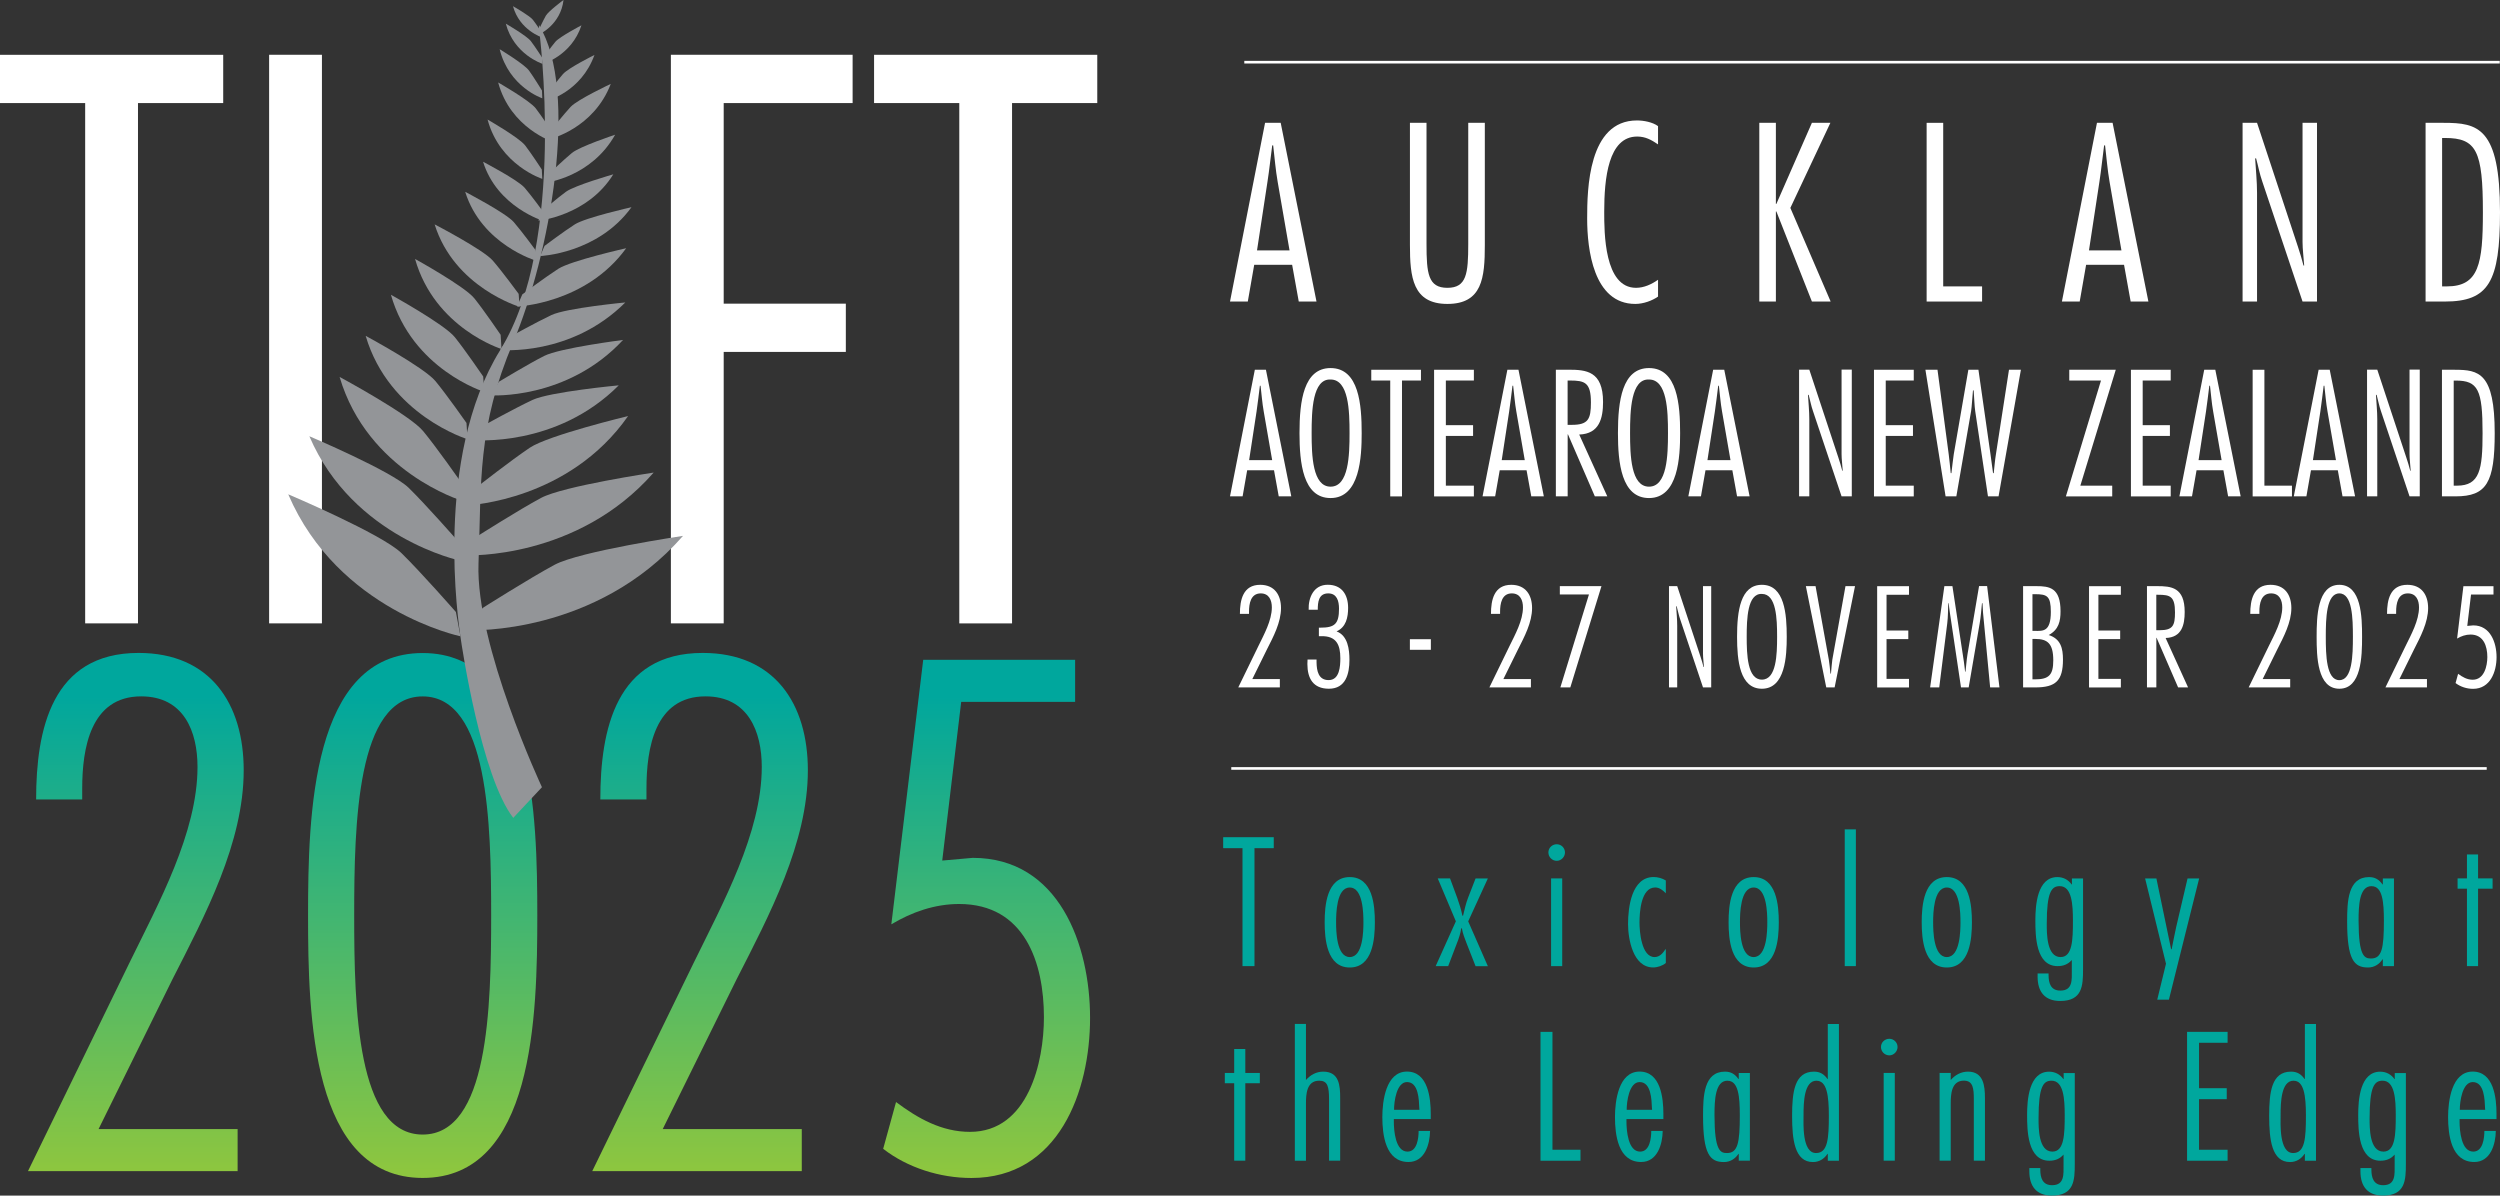 <?xml version="1.0" encoding="UTF-8"?>
<svg id="Layer_1" data-name="Layer 1" xmlns="http://www.w3.org/2000/svg" xmlns:xlink="http://www.w3.org/1999/xlink" viewBox="0 0 471.99 225.72">
  <rect x="0" y="0" width="471.99" height="225.72" fill="#333333" stroke="none"/>
  <defs>
    <style>
      .cls-1 {
        fill: url(#linear-gradient);
      }

      .cls-1, .cls-2, .cls-3, .cls-4, .cls-5, .cls-6, .cls-7 {
        stroke-width: 0px;
      }

      .cls-2 {
        fill: url(#linear-gradient-2);
      }

      .cls-3 {
        fill: url(#linear-gradient-3);
      }

      .cls-8 {
        fill: none;
        stroke: #fff;
        stroke-miterlimit: 10;
        stroke-width: .5px;
      }

      .cls-4 {
        fill: #939598;
      }

      .cls-5 {
        fill: #fff;
      }

      .cls-6 {
        fill: #00a79d;
      }

      .cls-7 {
        fill: url(#linear-gradient-4);
      }
    </style>
    <linearGradient id="linear-gradient" x1="25.64" y1="220.94" x2="25.64" y2="131.41" gradientUnits="userSpaceOnUse">
      <stop offset="0" stop-color="#8dc63f"/>
      <stop offset="1" stop-color="#00a79d"/>
    </linearGradient>
    <linearGradient id="linear-gradient-2" x1="79.8" y1="220.94" x2="79.8" y2="131.41" xlink:href="#linear-gradient"/>
    <linearGradient id="linear-gradient-3" x1="132.18" y1="220.94" x2="132.18" y2="131.41" xlink:href="#linear-gradient"/>
    <linearGradient id="linear-gradient-4" x1="186.27" y1="220.94" x2="186.27" y2="131.41" xlink:href="#linear-gradient"/>
  </defs>
  <g>
    <path class="cls-5" d="M248.56,56.93h-3.36l-1.25-6.94h-7.16l-1.21,6.94h-3.36l6.62-33.74h2.95l6.76,33.74ZM243.46,47.27l-2.24-12.93c-.4-2.28-.58-4.61-.85-6.89h-.18c-.31,2.28-.54,4.61-.9,6.89l-1.97,12.93h6.13Z"/>
    <path class="cls-5" d="M280.33,46.24c0,6.22-.49,11.14-7.07,11.14s-7.07-5.1-7.07-11.14v-23.05h3.13v22.87c0,5.59.31,8.28,3.94,8.28s3.94-2.69,3.94-8.28v-22.87h3.13v23.05Z"/>
    <path class="cls-5" d="M313.04,55.99c-1.16.81-2.82,1.39-4.3,1.39-7.92,0-9.09-10.34-9.09-16.11,0-5.46.18-18.53,9.4-18.53,1.25,0,2.95.31,3.98,1.07v3.45c-1.25-.85-2.37-1.48-3.94-1.48-5.46,0-6.22,7.92-6.22,14.19,0,3.94,0,14.37,6,14.37,1.52,0,2.95-.67,4.16-1.52v3.18Z"/>
    <path class="cls-5" d="M338.01,39.25l7.61,17.68h-3.54l-6.71-17.01h-.09v17.01h-3.13V23.19h3.13v15.31h.09l6.71-15.31h3.49l-7.56,16.07Z"/>
    <path class="cls-5" d="M366.87,54.07h7.34v2.86h-10.47V23.19h3.13v30.88Z"/>
    <path class="cls-5" d="M405.62,56.93h-3.36l-1.25-6.94h-7.16l-1.21,6.94h-3.36l6.62-33.74h2.95l6.76,33.74ZM400.52,47.27l-2.24-12.93c-.4-2.28-.58-4.61-.85-6.89h-.18c-.31,2.28-.54,4.61-.89,6.89l-1.97,12.93h6.13Z"/>
    <path class="cls-5" d="M437.44,56.93h-2.73l-7.61-22.69c-.49-1.39-.76-2.91-1.16-4.34h-.18c.13,2.19.36,4.34.36,6.53v20.5h-2.73V23.19h2.73l7.74,23.45c.4,1.16.72,2.33,1.03,3.49h.13c-.09-1.48-.31-3-.31-4.48v-22.47h2.73v33.74Z"/>
    <path class="cls-5" d="M457.94,23.19h3.4c6.44,0,10.65.81,10.65,16.87,0,13.2-2.15,16.87-10.43,16.87h-3.62V23.19ZM461.07,54.07h.89c6.04,0,6.8-4.25,6.8-14.01,0-11.59-1.21-14.01-7.16-14.01h-.54v28.02Z"/>
    <path class="cls-5" d="M243.8,93.71h-2.38l-.89-4.92h-5.07l-.86,4.92h-2.38l4.69-23.91h2.09l4.79,23.91ZM240.18,86.87l-1.59-9.16c-.29-1.62-.41-3.27-.6-4.88h-.13c-.22,1.62-.38,3.27-.63,4.88l-1.4,9.16h4.34Z"/>
    <path class="cls-5" d="M257.08,81.76c0,4.47-.32,12.27-5.87,12.27-5.23,0-5.87-6.69-5.87-12.27,0-6.06.79-12.27,5.87-12.27,5.39,0,5.87,7.01,5.87,12.27ZM247.63,81.76c0,4.22.16,10.12,3.58,10.12s3.58-5.9,3.58-10.12-.16-10.11-3.58-10.11c-3.42-.16-3.58,5.9-3.58,10.11Z"/>
    <path class="cls-5" d="M268.27,71.84h-3.58v21.88h-2.22v-21.88h-3.58v-2.03h9.38v2.03Z"/>
    <path class="cls-5" d="M278.26,71.84h-5.29v8.43h5.14v2.03h-5.14v9.39h5.29v2.03h-7.51v-23.91h7.51v2.03Z"/>
    <path class="cls-5" d="M291.48,93.71h-2.38l-.89-4.92h-5.07l-.86,4.92h-2.38l4.69-23.91h2.09l4.79,23.91ZM287.87,86.87l-1.59-9.16c-.29-1.62-.41-3.27-.6-4.88h-.13c-.22,1.62-.38,3.27-.63,4.88l-1.4,9.16h4.34Z"/>
    <path class="cls-5" d="M293.74,93.71v-23.91h2.38c3.33,0,6.53.25,6.53,6.09,0,3.04-.67,6.02-4.5,6.15l5.3,11.67h-2.35l-5.07-11.7h-.06v11.7h-2.22ZM295.96,80.21h.79c3.11,0,3.61-1.08,3.61-4.22,0-3.77-1.14-4.15-3.96-4.15h-.44v8.37Z"/>
    <path class="cls-5" d="M317.2,81.76c0,4.47-.32,12.27-5.87,12.27-5.23,0-5.87-6.69-5.87-12.27,0-6.06.79-12.27,5.87-12.27,5.39,0,5.87,7.01,5.87,12.27ZM307.75,81.76c0,4.22.16,10.12,3.58,10.12s3.58-5.9,3.58-10.12-.16-10.11-3.58-10.11c-3.42-.16-3.58,5.9-3.58,10.11Z"/>
    <path class="cls-5" d="M330.33,93.71h-2.38l-.89-4.92h-5.07l-.86,4.92h-2.38l4.69-23.91h2.09l4.79,23.91ZM326.71,86.87l-1.59-9.16c-.29-1.62-.41-3.27-.6-4.88h-.13c-.22,1.62-.38,3.27-.63,4.88l-1.4,9.16h4.34Z"/>
    <path class="cls-5" d="M349.61,93.71h-1.93l-5.39-16.08c-.35-.98-.54-2.06-.82-3.08h-.13c.09,1.55.25,3.08.25,4.63v14.52h-1.93v-23.91h1.93l5.49,16.61c.29.82.51,1.65.73,2.47h.09c-.06-1.05-.22-2.12-.22-3.17v-15.92h1.93v23.91Z"/>
    <path class="cls-5" d="M361.31,71.84h-5.29v8.43h5.14v2.03h-5.14v9.39h5.29v2.03h-7.51v-23.91h7.51v2.03Z"/>
    <path class="cls-5" d="M377.35,93.71h-2.03l-2.41-16.11c-.13-.82-.19-2.6-.29-3.9h-.13c-.13,1.3-.22,3.11-.35,3.9l-2.79,16.11h-2.03l-3.81-23.91h2.28l2.12,15.98c.16,1.17.25,2.38.38,3.55h.13c.16-1.17.25-2.38.44-3.55l2.76-15.98h1.9l2.28,15.98c.16,1.17.32,2.38.48,3.55h.13c.13-1.17.22-2.38.41-3.55l2.47-15.98h2.25l-4.22,23.91Z"/>
    <path class="cls-5" d="M392.76,91.69h6.02v2.03h-8.75l6.63-21.88h-5.99v-2.03h8.78l-6.69,21.88Z"/>
    <path class="cls-5" d="M409.82,71.84h-5.29v8.43h5.14v2.03h-5.14v9.39h5.29v2.03h-7.51v-23.91h7.51v2.03Z"/>
    <path class="cls-5" d="M423.04,93.71h-2.38l-.89-4.92h-5.07l-.86,4.92h-2.38l4.69-23.91h2.09l4.79,23.91ZM419.43,86.87l-1.59-9.16c-.29-1.62-.41-3.27-.6-4.88h-.13c-.22,1.62-.38,3.27-.63,4.88l-1.4,9.16h4.34Z"/>
    <path class="cls-5" d="M427.51,91.69h5.2v2.03h-7.42v-23.91h2.22v21.88Z"/>
    <path class="cls-5" d="M444.64,93.71h-2.38l-.89-4.92h-5.07l-.86,4.92h-2.38l4.69-23.91h2.09l4.79,23.91ZM441.02,86.87l-1.59-9.16c-.29-1.62-.41-3.27-.6-4.88h-.13c-.22,1.62-.38,3.27-.63,4.88l-1.4,9.16h4.34Z"/>
    <path class="cls-5" d="M456.84,93.71h-1.93l-5.39-16.08c-.35-.98-.54-2.06-.82-3.08h-.13c.09,1.55.25,3.08.25,4.63v14.52h-1.93v-23.91h1.93l5.49,16.61c.29.82.51,1.65.73,2.47h.09c-.06-1.05-.22-2.12-.22-3.17v-15.92h1.93v23.91Z"/>
    <path class="cls-5" d="M461.03,69.81h2.41c4.57,0,7.55.57,7.55,11.95,0,9.35-1.52,11.95-7.39,11.95h-2.57v-23.91ZM463.25,91.69h.63c4.28,0,4.82-3.01,4.82-9.92,0-8.21-.86-9.92-5.07-9.92h-.38v19.85Z"/>
  </g>
  <line class="cls-8" x1="234.92" y1="11.74" x2="471.94" y2="11.74"/>
  <g>
    <path class="cls-5" d="M241.62,129.78h-7.84l3.8-7.81c1.06-2.18,2.54-4.84,2.54-7.3,0-1.32-.51-2.64-2.1-2.64-1.9,0-2.21,1.95-2.21,3.45v.41h-1.72c0-2.61.58-5.48,3.83-5.48,2.69,0,3.93,1.9,3.93,4.39,0,2.71-1.45,5.43-2.66,7.81l-2.76,5.6h5.2v1.57Z"/>
    <path class="cls-5" d="M249,120.12v-1.62h.3c2.69,0,3.5-.71,3.5-3.58,0-1.47-.41-2.89-2.03-2.89-1.83,0-1.98,1.65-1.98,3.09h-1.72c-.08-2.28.94-4.72,3.6-4.72s3.85,1.88,3.85,4.36c0,1.78-.38,3.65-2.18,4.44,2.13.81,2.43,3.4,2.43,5.38,0,2.61-.68,5.45-3.88,5.45-2.97,0-4.06-1.95-4.06-4.67l.03-.84h1.7v.56c.03,1.57.35,3.32,2.28,3.32,2.08,0,2.21-2.61,2.21-4.13,0-2.54-.76-4.21-3.55-4.16h-.51Z"/>
    <path class="cls-5" d="M266.18,120.68h3.96v2h-3.96v-2Z"/>
    <path class="cls-5" d="M289.03,129.78h-7.84l3.8-7.81c1.07-2.18,2.54-4.84,2.54-7.3,0-1.32-.51-2.64-2.11-2.64-1.9,0-2.21,1.95-2.21,3.45v.41h-1.72c0-2.61.58-5.48,3.83-5.48,2.69,0,3.93,1.9,3.93,4.39,0,2.71-1.45,5.43-2.66,7.81l-2.76,5.6h5.2v1.57Z"/>
    <path class="cls-5" d="M302.35,110.66l-5.88,19.12h-1.88l5.4-17.55h-5.5v-1.57h7.86Z"/>
    <path class="cls-5" d="M323.07,129.78h-1.55l-4.31-12.86c-.28-.79-.43-1.65-.66-2.46h-.1c.08,1.24.2,2.46.2,3.7v11.62h-1.55v-19.12h1.55l4.39,13.29c.23.66.41,1.32.58,1.98h.08c-.05-.84-.18-1.7-.18-2.54v-12.73h1.55v19.12Z"/>
    <path class="cls-5" d="M337.33,120.22c0,3.58-.25,9.81-4.69,9.81-4.18,0-4.69-5.35-4.69-9.81,0-4.84.63-9.81,4.69-9.81,4.31,0,4.69,5.6,4.69,9.81ZM329.77,120.22c0,3.37.13,8.09,2.87,8.09s2.87-4.72,2.87-8.09-.13-8.09-2.87-8.09c-2.74-.13-2.87,4.72-2.87,8.09Z"/>
    <path class="cls-5" d="M346.36,129.78h-1.57l-3.85-19.12h1.83l2.51,13.92c.1.48.2,1.72.3,2.59h.1c.08-.86.18-2.13.25-2.59l2.49-13.92h1.8l-3.85,19.12Z"/>
    <path class="cls-5" d="M360.41,112.29h-4.24v6.75h4.11v1.62h-4.11v7.51h4.24v1.62h-6.01v-19.12h6.01v1.62Z"/>
    <path class="cls-5" d="M377.48,129.78h-1.75l-1.34-14.1c-.05-.61-.08-1.19-.1-1.8h-.1c-.15,1.27-.2,2.51-.43,3.78l-2.08,12.12h-1.45l-2.1-14.1c-.1-.61-.15-1.19-.23-1.8h-.08c-.05,1.24-.03,2.54-.18,3.75l-1.52,12.15h-1.72l2.69-19.12h1.52l2.16,14.25c.1.63.15,1.27.23,1.9h.08c.13-1.09.2-2.21.38-3.3l2.18-12.86h1.52l2.33,19.12Z"/>
    <path class="cls-5" d="M384.43,110.66c2.51,0,4.59.3,4.59,4.74,0,1.88-.33,3.47-2.23,4.49,2.28.74,2.69,2.51,2.69,4.64,0,3.98-1.37,5.25-5.22,5.25h-2.31v-19.12h2.49ZM383.72,112.19v6.92h.48c1.45,0,2.99.25,2.99-3.58,0-3.02-.71-3.35-2.99-3.35h-.48ZM383.72,120.63v7.63h.48c2.66,0,3.45-.86,3.45-3.6,0-3.22-1.14-4.03-3.4-4.03h-.53Z"/>
    <path class="cls-5" d="M400.41,112.29h-4.24v6.75h4.11v1.62h-4.11v7.51h4.24v1.62h-6.01v-19.12h6.01v1.62Z"/>
    <path class="cls-5" d="M405.34,129.78v-19.12h1.9c2.66,0,5.22.2,5.22,4.87,0,2.43-.53,4.82-3.6,4.92l4.24,9.33h-1.88l-4.06-9.36h-.05v9.36h-1.78ZM407.11,118.98h.63c2.49,0,2.89-.86,2.89-3.37,0-3.02-.91-3.32-3.17-3.32h-.36v6.69Z"/>
    <path class="cls-5" d="M432.38,129.78h-7.84l3.8-7.81c1.07-2.18,2.54-4.84,2.54-7.3,0-1.32-.51-2.64-2.11-2.64-1.9,0-2.21,1.95-2.21,3.45v.41h-1.72c0-2.61.58-5.48,3.83-5.48,2.69,0,3.93,1.9,3.93,4.39,0,2.71-1.45,5.43-2.66,7.81l-2.76,5.6h5.2v1.57Z"/>
    <path class="cls-5" d="M445.95,120.22c0,3.75-.13,9.81-4.29,9.81s-4.29-6.06-4.29-9.81.13-9.81,4.29-9.81,4.29,6.06,4.29,9.81ZM439.1,120.22c0,3.45.1,8.19,2.56,8.19s2.56-4.74,2.56-8.19-.1-8.19-2.56-8.19-2.56,4.74-2.56,8.19Z"/>
    <path class="cls-5" d="M458.2,129.78h-7.84l3.8-7.81c1.07-2.18,2.54-4.84,2.54-7.3,0-1.32-.51-2.64-2.11-2.64-1.9,0-2.21,1.95-2.21,3.45v.41h-1.72c0-2.61.58-5.48,3.83-5.48,2.69,0,3.93,1.9,3.93,4.39,0,2.71-1.45,5.43-2.66,7.81l-2.76,5.6h5.2v1.57Z"/>
    <path class="cls-5" d="M470.78,112.24h-4.26l-.71,5.93,1.14-.1c3.22,0,4.39,3.25,4.39,5.99s-1.17,5.99-4.44,5.99c-1.17,0-2.38-.38-3.3-1.09l.48-1.75c.81.61,1.7,1.12,2.76,1.12,2.18,0,2.76-2.61,2.76-4.29,0-2.03-.71-4.24-3.17-4.24-.91,0-1.78.3-2.54.76l1.19-9.89h5.68v1.57Z"/>
  </g>
  <line class="cls-8" x1="232.46" y1="145.08" x2="469.48" y2="145.08"/>
  <g>
    <path class="cls-6" d="M240.49,160.13h-3.65v22.27h-2.26v-22.27h-3.65v-2.07h9.55v2.07Z"/>
    <path class="cls-6" d="M259.57,174.11c0,3.13-.39,8.55-4.74,8.55s-4.74-5.42-4.74-8.55.39-8.52,4.74-8.52,4.74,5.42,4.74,8.52ZM252.25,174.11c0,1.61.06,6.58,2.58,6.58s2.58-4.97,2.58-6.58-.06-6.55-2.58-6.55-2.58,4.97-2.58,6.55Z"/>
    <path class="cls-6" d="M277.19,173.95l3.71,8.46h-2.32l-1.71-4.36c-.35-.9-.71-1.81-.87-2.78h-.13c-.13.97-.45,1.9-.81,2.81l-1.65,4.32h-2.36l3.81-8.46-3.42-8.1h2.32l1.36,3.68c.39,1.1.74,2.19.97,3.36h.13c.29-1.16.52-2.32.97-3.45l1.39-3.58h2.32l-3.71,8.1Z"/>
    <path class="cls-6" d="M293.91,162.52c-.87,0-1.58-.71-1.58-1.58s.71-1.55,1.58-1.55,1.55.71,1.55,1.55-.71,1.58-1.55,1.58ZM294.94,182.4h-2.1v-16.56h2.1v16.56Z"/>
    <path class="cls-6" d="M314.5,168.65c-.52-.55-1.19-1.1-2-1.1-2.71,0-2.97,4.71-2.97,6.62,0,1.65.35,6.52,2.84,6.52.97,0,1.58-.74,2.07-1.49h.06v2.61c-.61.52-1.58.84-2.39.84-3.81,0-4.74-5.36-4.74-8.2,0-3.13.65-8.87,4.84-8.87.78,0,1.61.23,2.29.65v2.42Z"/>
    <path class="cls-6" d="M335.83,174.11c0,3.13-.39,8.55-4.74,8.55s-4.74-5.42-4.74-8.55.39-8.52,4.74-8.52,4.74,5.42,4.74,8.52ZM328.5,174.11c0,1.61.06,6.58,2.58,6.58s2.58-4.97,2.58-6.58-.06-6.55-2.58-6.55-2.58,4.97-2.58,6.55Z"/>
    <path class="cls-6" d="M350.38,182.4h-2.1v-25.82h2.1v25.82Z"/>
    <path class="cls-6" d="M372.29,174.11c0,3.13-.39,8.55-4.74,8.55s-4.74-5.42-4.74-8.55.39-8.52,4.74-8.52,4.74,5.42,4.74,8.52ZM364.97,174.11c0,1.61.06,6.58,2.58,6.58s2.58-4.97,2.58-6.58-.06-6.55-2.58-6.55-2.58,4.97-2.58,6.55Z"/>
    <path class="cls-6" d="M393.27,183.01c0,3.1-.13,5.97-4.32,5.97-2.9,0-4.26-1.74-4.26-4.58v-.61h2.07v.29c0,1.55.42,2.94,2.23,2.94,2.36,0,2.16-2.07,2.16-3.84v-1.94c-.71.81-1.58,1.16-2.68,1.16-4.13,0-4.2-5.71-4.2-8.65,0-2.78.32-8.16,4.16-8.16,1.13,0,2.07.52,2.68,1.39h.06v-1.13h2.1v17.17ZM389.04,180.69c2.23,0,2.32-3.26,2.32-6.87,0-3.03-.19-6.52-2.49-6.52-1.52,0-2.45,1.03-2.45,7.1,0,1.81-.03,6.29,2.61,6.29Z"/>
    <path class="cls-6" d="M409.47,188.73h-2.19l1.65-6.78-3.94-16.1h2.13l2.78,13.36h.1c.29-1.42.55-2.84.87-4.26l2.13-9.1h2.19l-5.71,22.88Z"/>
    <path class="cls-6" d="M451.97,182.4h-2.1v-1.29h-.06c-.61.94-1.55,1.55-2.74,1.55-2.65,0-3.94-1.48-3.94-8.71,0-3.71.13-8.36,4.13-8.36,1.16,0,1.9.48,2.55,1.39h.06v-1.13h2.1v16.56ZM447.74,167.3c-2.32,0-2.45,3.68-2.45,6.49,0,6.84,1.13,7.17,2.36,7.17,2.03,0,2.42-1.9,2.42-7.1,0-3.58-.26-6.55-2.32-6.55Z"/>
    <path class="cls-6" d="M470.59,167.78h-2.74v14.62h-2.1v-14.62h-1.77v-1.94h1.77v-4.52h2.1v4.52h2.74v1.94Z"/>
    <path class="cls-6" d="M237.85,204.51h-2.74v14.62h-2.1v-14.62h-1.77v-1.94h1.77v-4.52h2.1v4.52h2.74v1.94Z"/>
    <path class="cls-6" d="M246.56,203.9c.84-.97,1.97-1.58,3.26-1.58,3.03,0,3.2,2.65,3.2,4.97v11.84h-2.1v-11.49c0-2.58-.29-3.61-1.87-3.61-2.39,0-2.49,2.61-2.49,4.36v10.75h-2.1v-25.82h2.1v10.58Z"/>
    <path class="cls-6" d="M263.15,211.29v.48c0,1.65.29,5.65,2.58,5.65,1.84,0,2.1-2.58,2.1-3.91h2.16c-.03,2.52-1,5.87-4.07,5.87-4.36,0-4.94-5.16-4.94-8.49,0-2.97.65-8.58,4.65-8.58s4.49,5.07,4.49,7.97v1h-6.97ZM267.99,209.52l-.03-.29c-.07-1.58-.13-4.94-2.32-4.94-2,0-2.45,3.74-2.45,5.23h4.81Z"/>
    <path class="cls-6" d="M293.1,217.07h5.29v2.07h-7.55v-24.33h2.26v22.27Z"/>
    <path class="cls-6" d="M307.07,211.29v.48c0,1.65.29,5.65,2.58,5.65,1.84,0,2.1-2.58,2.1-3.91h2.16c-.03,2.52-1,5.87-4.07,5.87-4.36,0-4.94-5.16-4.94-8.49,0-2.97.65-8.58,4.65-8.58s4.49,5.07,4.49,7.97v1h-6.97ZM311.91,209.52l-.03-.29c-.07-1.58-.13-4.94-2.32-4.94-2,0-2.45,3.74-2.45,5.23h4.81Z"/>
    <path class="cls-6" d="M330.37,219.13h-2.1v-1.29h-.06c-.61.94-1.55,1.55-2.74,1.55-2.65,0-3.94-1.48-3.94-8.71,0-3.71.13-8.36,4.13-8.36,1.16,0,1.9.48,2.55,1.39h.06v-1.13h2.1v16.56ZM326.14,204.03c-2.32,0-2.45,3.68-2.45,6.49,0,6.84,1.13,7.17,2.36,7.17,2.03,0,2.42-1.9,2.42-7.1,0-3.58-.26-6.55-2.32-6.55Z"/>
    <path class="cls-6" d="M345.08,217.84h-.06c-.61.94-1.55,1.55-2.74,1.55-3.45,0-3.94-4.2-3.94-8.71s.45-8.36,4.13-8.36c1.16,0,1.9.48,2.55,1.39h.06v-10.39h2.1v25.82h-2.1v-1.29ZM342.95,204.03c-2.36,0-2.45,4.13-2.45,6.49,0,1.55-.32,7.17,2.36,7.17,2.23,0,2.42-2.74,2.42-7.1,0-3.78-.39-6.55-2.32-6.55Z"/>
    <path class="cls-6" d="M356.7,199.25c-.87,0-1.58-.71-1.58-1.58s.71-1.55,1.58-1.55,1.55.71,1.55,1.55-.71,1.58-1.55,1.58ZM357.73,219.13h-2.1v-16.56h2.1v16.56Z"/>
    <path class="cls-6" d="M368.29,203.9c.84-.97,1.97-1.58,3.26-1.58,2.94,0,3.2,2.71,3.2,4.97v11.84h-2.1v-11.62c0-1.97-.13-3.49-1.87-3.49-2.39,0-2.49,2.61-2.49,4.36v10.75h-2.1v-16.56h2.1v1.32Z"/>
    <path class="cls-6" d="M391.71,219.75c0,3.1-.13,5.97-4.32,5.97-2.9,0-4.26-1.74-4.26-4.58v-.61h2.07v.29c0,1.55.42,2.94,2.23,2.94,2.36,0,2.16-2.07,2.16-3.84v-1.94c-.71.81-1.58,1.16-2.68,1.16-4.13,0-4.2-5.71-4.2-8.65,0-2.78.32-8.16,4.16-8.16,1.13,0,2.07.52,2.68,1.39h.06v-1.13h2.1v17.17ZM387.49,217.42c2.23,0,2.32-3.26,2.32-6.87,0-3.03-.19-6.52-2.49-6.52-1.52,0-2.45,1.03-2.45,7.1,0,1.81-.03,6.29,2.61,6.29Z"/>
    <path class="cls-6" d="M420.56,196.87h-5.39v8.58h5.23v2.07h-5.23v9.55h5.39v2.07h-7.65v-24.33h7.65v2.07Z"/>
    <path class="cls-6" d="M435.15,217.84h-.06c-.61.94-1.55,1.55-2.74,1.55-3.45,0-3.94-4.2-3.94-8.71s.45-8.36,4.13-8.36c1.16,0,1.9.48,2.55,1.39h.06v-10.39h2.1v25.82h-2.1v-1.29ZM433.02,204.03c-2.36,0-2.45,4.13-2.45,6.49,0,1.55-.32,7.17,2.36,7.17,2.23,0,2.42-2.74,2.42-7.1,0-3.78-.39-6.55-2.32-6.55Z"/>
    <path class="cls-6" d="M454.22,219.75c0,3.1-.13,5.97-4.32,5.97-2.9,0-4.26-1.74-4.26-4.58v-.61h2.07v.29c0,1.55.42,2.94,2.23,2.94,2.36,0,2.16-2.07,2.16-3.84v-1.94c-.71.81-1.58,1.16-2.68,1.16-4.13,0-4.2-5.71-4.2-8.65,0-2.78.32-8.16,4.16-8.16,1.13,0,2.07.52,2.68,1.39h.06v-1.13h2.1v17.17ZM449.99,217.42c2.23,0,2.32-3.26,2.32-6.87,0-3.03-.19-6.52-2.49-6.52-1.52,0-2.45,1.03-2.45,7.1,0,1.81-.03,6.29,2.61,6.29Z"/>
    <path class="cls-6" d="M464.36,211.29v.48c0,1.65.29,5.65,2.58,5.65,1.84,0,2.1-2.58,2.1-3.91h2.16c-.03,2.52-1,5.87-4.07,5.87-4.36,0-4.94-5.16-4.94-8.49,0-2.97.65-8.58,4.65-8.58s4.49,5.07,4.49,7.97v1h-6.97ZM469.2,209.52l-.03-.29c-.07-1.58-.13-4.94-2.32-4.94-2,0-2.45,3.74-2.45,5.23h4.81Z"/>
  </g>
  <g>
    <g>
      <path class="cls-1" d="M44.85,221.11H5.28l19.21-39.44c5.38-11.01,12.8-24.46,12.8-36.88,0-6.66-2.56-13.32-10.63-13.32-9.6,0-11.14,9.86-11.14,17.41v2.05H6.82c0-13.19,2.95-27.66,19.34-27.66,13.57,0,19.85,9.6,19.85,22.15,0,13.7-7.3,27.4-13.44,39.44l-13.96,28.3h26.25v7.94Z"/>
      <path class="cls-2" d="M101.44,172.84c0,18.95-.64,49.55-21.64,49.55s-21.64-30.6-21.64-49.55.64-49.55,21.64-49.55,21.64,30.6,21.64,49.55ZM66.87,172.84c0,17.41.51,41.36,12.93,41.36s12.93-23.94,12.93-41.36-.51-41.36-12.93-41.36-12.93,23.94-12.93,41.36Z"/>
      <path class="cls-3" d="M151.38,221.11h-39.57l19.21-39.44c5.38-11.01,12.8-24.46,12.8-36.88,0-6.66-2.56-13.32-10.63-13.32-9.6,0-11.14,9.86-11.14,17.41v2.05h-8.71c0-13.19,2.94-27.66,19.33-27.66,13.57,0,19.85,9.6,19.85,22.15,0,13.7-7.3,27.4-13.44,39.44l-13.96,28.3h26.25v7.94Z"/>
      <path class="cls-7" d="M202.98,132.51h-21.51l-3.58,29.96,5.76-.51c16.26,0,22.15,16.39,22.15,30.22s-5.89,30.22-22.41,30.22c-5.89,0-12.04-1.92-16.65-5.51l2.43-8.83c4.1,3.07,8.58,5.63,13.96,5.63,11.01,0,13.96-13.19,13.96-21.64,0-10.24-3.59-21.38-16.01-21.38-4.61,0-8.96,1.54-12.8,3.84l6.02-49.94h28.68v7.94Z"/>
    </g>
    <path class="cls-5" d="M42.14,19.46h-16.09v98.23h-9.97V19.46H0v-9.11h42.14v9.11Z"/>
    <path class="cls-5" d="M60.78,117.69h-9.97V10.34h9.97v107.34Z"/>
    <path class="cls-5" d="M160.97,19.46h-24.34v37.87h23.06v9.11h-23.06v51.25h-9.97V10.34h34.31v9.11Z"/>
    <path class="cls-5" d="M207.16,19.46h-16.09v98.23h-9.96V19.46h-16.09v-9.11h42.14v9.11Z"/>
    <g>
      <path class="cls-4" d="M54.41,93.32s17.68,7.49,21.39,11.11c3.71,3.62,10.27,11.11,10.27,11.11l.86,4.59s-23.1-4.83-32.51-26.8Z"/>
      <path class="cls-4" d="M58.4,82.36s15.51,6.57,18.76,9.74c3.25,3.18,9.01,9.74,9.01,9.74l.75,4.02s-20.26-4.24-28.52-23.51Z"/>
      <path class="cls-4" d="M64.11,71.16s13.2,7.11,15.77,10.22c2.57,3.11,7.01,9.45,7.01,9.45l.23,3.67s-17.72-5.4-23.01-23.35Z"/>
      <path class="cls-4" d="M69.04,63.41s11.02,5.94,13.17,8.54c2.15,2.6,5.86,7.9,5.86,7.9l.19,3.07s-14.8-4.51-19.22-19.5Z"/>
      <path class="cls-4" d="M73.8,55.65s10.11,5.57,12.07,8.01,5.36,7.42,5.36,7.42l.17,2.89s-13.58-4.22-17.6-18.33Z"/>
      <path class="cls-4" d="M78.36,48.89s9.37,5.17,11.19,7.43,4.97,6.89,4.97,6.89l.16,2.68s-12.59-3.91-16.32-17Z"/>
      <path class="cls-4" d="M82.07,42.37s9.17,4.76,10.96,6.82,4.89,6.29,4.89,6.29l.17,2.44s-12.3-3.63-16.03-15.55Z"/>
      <path class="cls-4" d="M87.83,36.22s7.67,3.98,9.17,5.71c1.5,1.73,4.09,5.26,4.09,5.26l.15,2.04s-10.29-3.03-13.41-13Z"/>
      <path class="cls-4" d="M91.2,30.54s6.56,3.42,7.85,4.91,3.5,4.53,3.5,4.53l.12,1.76s-8.8-2.61-11.47-11.2Z"/>
      <path class="cls-4" d="M92.05,22.57s5.95,3.4,7.1,4.89c1.15,1.49,3.14,4.54,3.14,4.54l.09,1.77s-8-2.56-10.33-11.2Z"/>
      <path class="cls-4" d="M94.05,15.57s5.95,3.4,7.1,4.89,3.14,4.54,3.14,4.54l.09,1.77s-8-2.56-10.33-11.2Z"/>
      <path class="cls-4" d="M94.33,9.29s4.65,2.8,5.55,4.04,2.44,3.76,2.44,3.76l.06,1.47s-6.27-2.09-8.05-9.27Z"/>
      <path class="cls-4" d="M95.48,4.46s3.98,2.3,4.75,3.31,2.1,3.07,2.1,3.07l.06,1.2s-5.35-1.73-6.9-7.58Z"/>
      <path class="cls-4" d="M96.85,1.17s3.15,1.79,3.76,2.57,1.67,2.39,1.67,2.39l.05.93s-4.24-1.35-5.48-5.89Z"/>
      <path class="cls-4" d="M128.95,101.17s-19.47,2.89-24.25,5.46c-4.78,2.57-13.59,8.16-13.59,8.16l-2.37,4.19s23.77.97,40.21-17.81Z"/>
      <path class="cls-4" d="M123.41,89.22s-17.08,2.54-21.27,4.79-11.92,7.16-11.92,7.16l-2.08,3.67s20.85.85,35.27-15.62Z"/>
      <path class="cls-4" d="M118.58,78.55s-15.05,3.62-18.56,5.98-9.91,7.36-9.91,7.36l-1.46,3.46s18.8-.88,29.93-16.8Z"/>
      <path class="cls-4" d="M116.82,72.75s-12.99,1.22-16.27,2.75c-3.28,1.53-9.37,4.9-9.37,4.9l-1.77,2.68s15.63,1.48,27.41-10.33Z"/>
      <path class="cls-4" d="M117.63,64.18s-11.93,1.51-14.92,3.03-8.52,4.86-8.52,4.86l-1.57,2.57s14.42.95,25.01-10.46Z"/>
      <path class="cls-4" d="M118.06,57.1s-11.12,1.05-13.95,2.38-8.09,4.26-8.09,4.26l-1.56,2.33s13.33,1.3,23.6-8.97Z"/>
      <path class="cls-4" d="M118.23,46.86s-10.4,2.34-12.81,3.88c-2.42,1.55-6.81,4.84-6.81,4.84l-.99,2.29s13.01-.5,20.61-11.02Z"/>
      <path class="cls-4" d="M119.22,39.12s-8.69,1.95-10.71,3.25c-2.02,1.29-5.7,4.05-5.7,4.05l-.83,1.92s10.88-.42,17.24-9.22Z"/>
      <path class="cls-4" d="M115.79,32.91s-7.3,2.09-8.95,3.3-4.61,3.76-4.61,3.76l-.58,1.69s9.27-.88,14.14-8.75Z"/>
      <path class="cls-4" d="M116.15,25.43s-6.68,2.21-8.19,3.46-4.24,3.85-4.24,3.85l-.55,1.71s8.47-1.01,12.97-9.02Z"/>
      <path class="cls-4" d="M115.31,15.84s-6.28,2.94-7.58,4.34-3.6,4.29-3.6,4.29l-.27,1.76s8.23-1.95,11.45-10.39Z"/>
      <path class="cls-4" d="M112.22,10.38s-4.92,2.44-5.94,3.61-2.82,3.57-2.82,3.57l-.21,1.46s6.46-1.62,8.98-8.64Z"/>
      <path class="cls-4" d="M109.79,4.77s-4.1,2.14-4.93,3.11c-.82.98-2.27,2.99-2.27,2.99l-.13,1.2s5.44-1.51,7.32-7.3Z"/>
      <path class="cls-4" d="M106.38,0s-2.85,2.12-3.33,2.97-1.28,2.55-1.28,2.55l.1.93s3.99-1.81,4.52-6.45Z"/>
      <path class="cls-4" d="M101.77,5.52s5.35,40.06-7.32,60.55c-12.67,20.49-7.82,51.88-7.53,54.05s3.99,26.56,9.98,34.29l5.42-5.79s-12.55-26.8-11.98-42.25c.57-15.45-.29-25.59,6.56-41.77,6.85-16.18,12.55-47.32,4.85-59.88"/>
    </g>
  </g>
</svg>